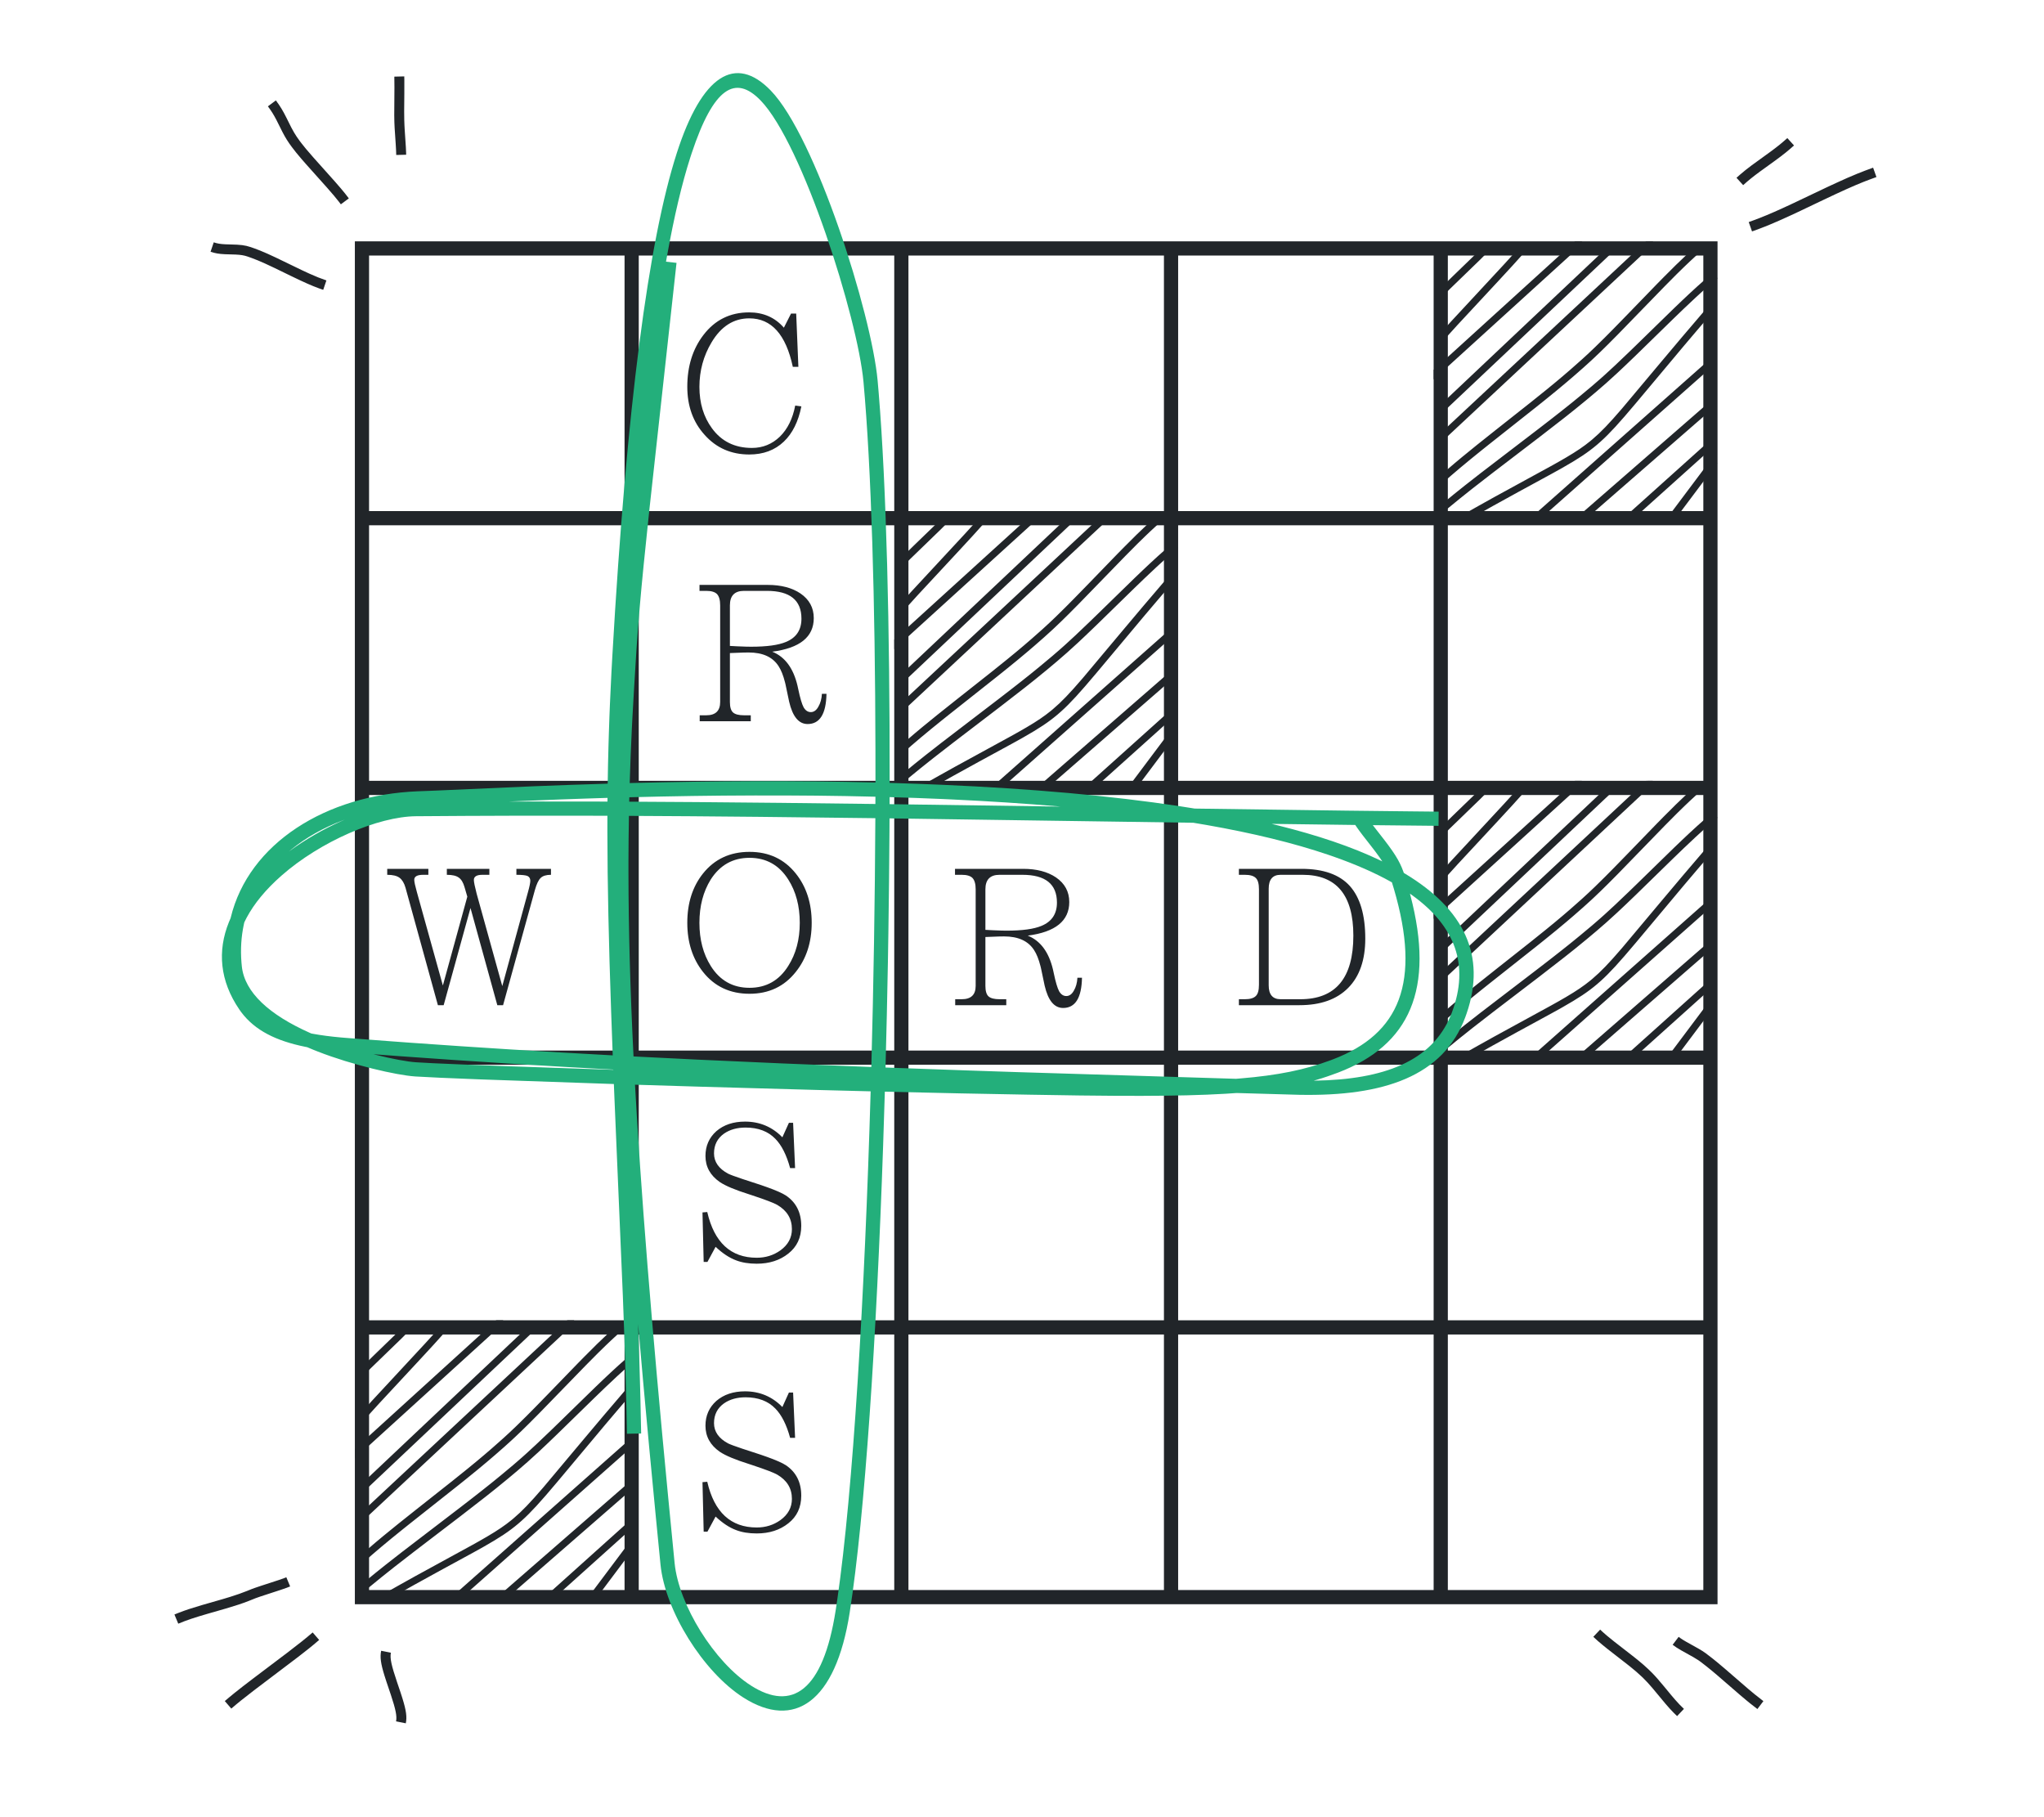 <?xml version="1.0" encoding="UTF-8"?>
<svg width="144px" height="128px" viewBox="0 0 144 128" version="1.1" xmlns="http://www.w3.org/2000/svg" xmlns:xlink="http://www.w3.org/1999/xlink">
    <title>grid_illustration</title>
    <g id="Homepage" stroke="none" stroke-width="1" fill="none" fill-rule="evenodd">
        <g id="4.-SEO1" transform="translate(-1658, -10114)">
            <g id="grid_illustration" transform="translate(1658, 10114)">
                <rect id="Rectangle" x="0" y="0" width="144" height="128"></rect>
                <path d="M26.852,116.278 L27.538,116.416 C27.46,116.803 27.578,117.318 27.974,118.492 L28.217,119.21 L28.353,119.634 C28.617,120.487 28.68,120.936 28.589,121.388 L27.903,121.25 C27.976,120.888 27.877,120.412 27.538,119.387 L27.224,118.457 L27.088,118.033 C26.824,117.18 26.761,116.73 26.852,116.278 Z M112.73,114.787 L112.918,114.961 L113.196,115.204 C113.344,115.329 113.51,115.464 113.712,115.624 L115.108,116.709 L115.452,116.986 C115.713,117.199 115.915,117.378 116.128,117.579 L116.365,117.81 C116.63,118.077 116.872,118.355 117.243,118.804 L117.719,119.381 L118.009,119.721 C118.23,119.974 118.412,120.163 118.633,120.372 L118.152,120.88 L117.916,120.65 C117.726,120.459 117.548,120.262 117.327,120.002 L116.427,118.92 C116.172,118.619 115.98,118.411 115.76,118.196 L115.647,118.088 C115.397,117.851 115.157,117.644 114.804,117.361 L113.269,116.166 L112.925,115.889 C112.665,115.676 112.462,115.497 112.249,115.295 L112.73,114.787 Z M118.261,115.298 L118.415,115.41 C118.52,115.482 118.637,115.554 118.791,115.643 L119.662,116.129 L119.935,116.294 C120.016,116.345 120.09,116.395 120.163,116.448 L120.644,116.818 L120.959,117.072 C121.121,117.205 121.293,117.35 121.491,117.519 L123.174,118.974 L123.619,119.344 C123.826,119.513 124.019,119.664 124.231,119.825 L123.808,120.382 L123.285,119.975 L123.018,119.756 C122.88,119.642 122.732,119.518 122.568,119.377 L121.041,118.055 L120.658,117.731 C120.361,117.484 120.111,117.286 119.828,117.071 L119.674,116.96 C119.568,116.888 119.452,116.816 119.298,116.727 L118.427,116.241 C118.178,116.097 118.015,115.991 117.838,115.856 L118.261,115.298 Z M22.027,114.987 L22.485,115.516 L22.068,115.869 L21.762,116.118 C21.546,116.291 21.305,116.48 21.019,116.7 L17.902,119.06 C17.171,119.62 16.724,119.98 16.296,120.351 L15.837,119.821 L16.147,119.558 L16.546,119.231 C16.878,118.964 17.272,118.659 17.796,118.261 L20.246,116.41 C21.083,115.772 21.566,115.386 22.027,114.987 Z M20.172,111.1 L20.44,111.746 L20.199,111.841 L19.77,111.99 L18.342,112.457 L18.002,112.577 L17.515,112.772 C17.053,112.952 16.6,113.101 15.919,113.301 L14.634,113.67 C13.676,113.948 13.165,114.118 12.558,114.37 L12.289,113.723 L12.601,113.598 C13.063,113.418 13.516,113.269 14.197,113.069 L15.712,112.633 L16.219,112.48 C16.684,112.335 17.036,112.211 17.408,112.062 L17.714,111.938 L17.93,111.858 C18.05,111.816 18.191,111.768 18.367,111.71 L19.656,111.29 L19.996,111.169 C20.06,111.145 20.117,111.122 20.172,111.1 Z M44.261,104.462 L44.59,104.839 L35.532,112.727 L35.204,112.35 L44.261,104.462 Z M44.169,97.786 L44.548,98.112 L43.575,99.249 L42.638,100.353 L39.245,104.404 C38.077,105.792 37.41,106.526 36.755,107.113 L36.509,107.328 C35.862,107.875 35.204,108.312 34.047,108.967 L33.305,109.379 L30.971,110.65 C29.738,111.324 28.596,111.958 27.318,112.684 L27.071,112.249 L28.193,111.616 L29.278,111.011 L33.235,108.848 L33.795,108.535 L34.326,108.229 C35.067,107.793 35.57,107.451 36.042,107.066 L36.185,106.946 C36.781,106.442 37.342,105.859 38.263,104.787 L41.009,101.513 C42.064,100.253 43.055,99.083 44.169,97.786 Z M44.313,107.162 L44.647,107.534 L38.947,112.653 L38.613,112.281 L44.313,107.162 Z M44.58,108.317 L44.98,108.617 L41.98,112.617 L41.58,112.317 L44.58,108.317 Z M44.193,101.537 L44.524,101.911 L32.558,112.511 L32.226,112.136 L44.193,101.537 Z M44.674,95.215 L44.996,95.598 L44.562,95.968 L44.031,96.436 L43.473,96.945 L42.634,97.735 C42.405,97.954 42.16,98.191 41.892,98.45 L39.236,101.041 L38.48,101.766 L37.928,102.285 C37.403,102.772 36.951,103.174 36.471,103.581 L35.806,104.139 L34.942,104.845 L34.218,105.421 C33.71,105.821 33.145,106.26 32.466,106.78 L29.202,109.274 L27.758,110.394 L26.856,111.112 L26.062,111.761 L25.547,112.191 L25.225,111.809 L25.743,111.376 L26.45,110.797 L27.191,110.204 L28.32,109.322 L32.435,106.173 L33.326,105.484 L33.954,104.992 L34.529,104.535 C34.621,104.461 34.712,104.388 34.802,104.315 L35.317,103.894 L36.148,103.2 L36.737,102.69 L37.043,102.417 L37.753,101.764 L38.799,100.768 C38.955,100.617 39.119,100.458 39.291,100.291 L41.966,97.684 L42.512,97.161 L43.003,96.699 C43.394,96.335 43.743,96.019 44.091,95.715 L44.674,95.215 Z M43.473,93.353 L43.805,93.727 L43.536,93.968 L43.043,94.423 L42.664,94.784 L42.128,95.308 C41.876,95.558 41.604,95.832 41.301,96.141 L37.972,99.566 L37.256,100.286 L36.753,100.78 L36.288,101.223 C36.212,101.294 36.138,101.363 36.063,101.432 L35.534,101.911 L34.871,102.492 L34.343,102.943 L33.643,103.527 L32.856,104.167 C32.668,104.319 32.47,104.477 32.26,104.644 L28.875,107.323 L28.414,107.691 C27.236,108.636 26.445,109.301 25.552,110.094 L25.22,109.72 L25.718,109.282 L26.462,108.645 L27.011,108.187 C27.645,107.664 28.371,107.082 29.324,106.328 L31.879,104.309 L32.934,103.461 L33.557,102.95 C33.952,102.622 34.313,102.316 34.674,102.001 L35.47,101.296 L35.918,100.884 L36.383,100.442 L37.066,99.77 L37.655,99.176 C37.935,98.891 38.241,98.577 38.584,98.224 L40.714,96.025 L41.209,95.522 C41.834,94.889 42.326,94.408 42.797,93.969 L43.201,93.597 L43.473,93.353 Z M52.486,98.004 C53.522,98.004 54.399,98.373 55.118,99.11 L55.58,98.088 L55.874,98.088 L56.014,101.28 L55.664,101.28 C55.412,100.356 55.067,99.67 54.628,99.222 C54.115,98.69 53.415,98.424 52.528,98.424 C51.931,98.424 51.427,98.564 51.016,98.844 C50.54,99.18 50.302,99.647 50.302,100.244 C50.302,100.841 50.633,101.317 51.296,101.672 C51.438,101.743 51.768,101.866 52.286,102.04 L53.598,102.469 L54.05,102.627 C54.684,102.855 55.124,103.05 55.37,103.212 C56.089,103.697 56.448,104.411 56.448,105.354 C56.448,106.175 56.145,106.824 55.538,107.3 C54.941,107.776 54.199,108.014 53.312,108.014 C52.752,108.014 52.267,107.935 51.856,107.776 C51.38,107.599 50.899,107.281 50.414,106.824 L49.84,107.888 L49.574,107.888 L49.49,104.402 L49.826,104.374 C50.321,106.521 51.483,107.594 53.312,107.594 C53.937,107.594 54.493,107.421 54.978,107.076 C55.519,106.684 55.79,106.185 55.79,105.578 C55.79,104.841 55.445,104.271 54.754,103.87 C54.513,103.732 53.934,103.511 53.016,103.206 L52.78,103.128 C51.8,102.82 51.109,102.531 50.708,102.26 C50.036,101.793 49.7,101.182 49.7,100.426 C49.7,99.717 49.957,99.133 50.47,98.676 C50.993,98.228 51.665,98.004 52.486,98.004 Z M40.433,93 L40.557,93.132 L25.557,107.132 L25.216,106.766 L39.962,93.003 L40.433,93 Z M37.564,93.11 L37.908,93.474 L25.558,105.131 L25.215,104.767 L37.564,93.11 Z M35.431,93 L35.554,93.134 L25.003,102.726 L25.002,102.051 L34.959,93 L35.431,93 Z M31.061,93.405 L31.434,93.737 L30.545,94.724 L29.584,95.766 L26.682,98.889 L25.786,99.877 C25.715,99.956 25.645,100.035 25.573,100.115 L25.199,99.783 L26.176,98.701 L29.952,94.631 L30.635,93.88 L31.061,93.405 Z M28.493,93.366 L28.852,93.715 L28.301,94.267 L26.11,96.388 L25.565,96.935 L25.207,96.586 L25.472,96.317 L26.363,95.444 L28.047,93.815 L28.493,93.366 Z M52.486,79.004 C53.522,79.004 54.399,79.373 55.118,80.11 L55.58,79.088 L55.874,79.088 L56.014,82.28 L55.664,82.28 C55.412,81.356 55.067,80.67 54.628,80.222 C54.115,79.69 53.415,79.424 52.528,79.424 C51.931,79.424 51.427,79.564 51.016,79.844 C50.54,80.18 50.302,80.647 50.302,81.244 C50.302,81.841 50.633,82.317 51.296,82.672 C51.438,82.743 51.768,82.866 52.286,83.04 L53.598,83.469 L54.05,83.627 C54.684,83.855 55.124,84.05 55.37,84.212 C56.089,84.697 56.448,85.411 56.448,86.354 C56.448,87.175 56.145,87.824 55.538,88.3 C54.941,88.776 54.199,89.014 53.312,89.014 C52.752,89.014 52.267,88.935 51.856,88.776 C51.38,88.599 50.899,88.281 50.414,87.824 L49.84,88.888 L49.574,88.888 L49.49,85.402 L49.826,85.374 C50.321,87.521 51.483,88.594 53.312,88.594 C53.937,88.594 54.493,88.421 54.978,88.076 C55.519,87.684 55.79,87.185 55.79,86.578 C55.79,85.841 55.445,85.271 54.754,84.87 C54.513,84.732 53.934,84.511 53.016,84.206 L52.78,84.128 C51.8,83.82 51.109,83.531 50.708,83.26 C50.036,82.793 49.7,82.182 49.7,81.426 C49.7,80.717 49.957,80.133 50.47,79.676 C50.993,79.228 51.665,79.004 52.486,79.004 Z M120.261,66.462 L120.59,66.839 L111.532,74.727 L111.204,74.35 L120.261,66.462 Z M120.169,59.786 L120.548,60.112 L119.575,61.249 L118.638,62.353 L115.245,66.404 C114.077,67.792 113.41,68.526 112.755,69.113 L112.509,69.328 C111.862,69.875 111.204,70.312 110.047,70.967 L109.305,71.379 L106.971,72.65 C105.738,73.324 104.596,73.958 103.318,74.684 L103.071,74.249 L104.193,73.616 L105.278,73.011 L109.235,70.848 L109.795,70.535 L110.326,70.229 C111.067,69.793 111.57,69.451 112.042,69.066 L112.185,68.946 C112.781,68.442 113.342,67.859 114.263,66.787 L117.009,63.513 C118.064,62.253 119.055,61.083 120.169,59.786 Z M120.313,69.162 L120.647,69.534 L114.947,74.653 L114.613,74.281 L120.313,69.162 Z M120.58,70.317 L120.98,70.617 L117.98,74.617 L117.58,74.317 L120.58,70.317 Z M120.193,63.537 L120.524,63.911 L108.558,74.511 L108.226,74.136 L120.193,63.537 Z M120.674,57.215 L120.996,57.598 L120.562,57.968 L120.031,58.436 L119.473,58.945 L118.634,59.735 C118.405,59.954 118.16,60.191 117.892,60.45 L115.236,63.041 L114.48,63.766 L113.928,64.285 C113.403,64.772 112.951,65.174 112.471,65.581 L111.806,66.139 L110.942,66.845 L110.218,67.421 C109.71,67.821 109.145,68.26 108.466,68.78 L105.202,71.274 L103.758,72.394 L102.856,73.112 L102.062,73.761 L101.547,74.191 L101.225,73.809 L101.743,73.376 L102.45,72.797 L103.191,72.204 L104.32,71.322 L108.435,68.173 L109.326,67.484 L109.954,66.992 L110.529,66.535 C110.621,66.461 110.712,66.388 110.802,66.315 L111.317,65.894 L112.148,65.2 L112.737,64.69 L113.043,64.417 L113.753,63.764 L114.799,62.768 C114.955,62.617 115.119,62.458 115.291,62.291 L117.966,59.684 L118.512,59.161 L119.003,58.699 C119.394,58.335 119.743,58.019 120.091,57.715 L120.674,57.215 Z M119.473,55.353 L119.805,55.727 L119.536,55.968 L119.043,56.423 L118.664,56.784 L118.128,57.308 C117.876,57.558 117.604,57.832 117.301,58.141 L113.972,61.566 L113.256,62.286 L112.753,62.78 L112.288,63.223 C112.212,63.294 112.138,63.363 112.063,63.432 L111.534,63.911 L110.871,64.492 L110.343,64.943 L109.643,65.527 L108.856,66.167 C108.668,66.319 108.47,66.477 108.26,66.644 L104.875,69.323 L104.414,69.691 C103.236,70.636 102.445,71.301 101.552,72.094 L101.22,71.72 L101.718,71.282 L102.462,70.645 L103.011,70.187 C103.645,69.664 104.371,69.082 105.324,68.328 L107.879,66.309 L108.934,65.461 L109.557,64.95 C109.952,64.622 110.313,64.316 110.674,64.001 L111.47,63.296 L111.918,62.884 L112.383,62.442 L113.066,61.77 L113.655,61.176 C113.935,60.891 114.241,60.577 114.584,60.224 L116.714,58.025 L117.209,57.522 C117.834,56.889 118.326,56.408 118.797,55.969 L119.201,55.597 L119.473,55.353 Z M72.082,61.2 C73.025,61.2 73.795,61.401 74.392,61.802 C75.017,62.231 75.33,62.81 75.33,63.538 C75.33,64.863 74.355,65.652 72.404,65.904 C73.296,66.263 73.89,67.06 74.183,68.297 L74.238,68.55 C74.369,69.175 74.495,69.6 74.616,69.824 C74.747,70.048 74.915,70.16 75.12,70.16 C75.335,70.16 75.512,70.034 75.652,69.782 C75.801,69.53 75.885,69.227 75.904,68.872 L76.226,68.872 C76.198,70.291 75.755,71 74.896,71 C74.272,71 73.839,70.475 73.595,69.425 L73.337,68.196 L73.3,68.046 C73.179,67.57 73.029,67.197 72.852,66.926 C72.441,66.282 71.737,65.96 70.738,65.96 L70.363,65.966 L69.422,66.002 L69.422,69.446 C69.422,69.81 69.497,70.057 69.646,70.188 C69.795,70.319 70.052,70.384 70.416,70.384 L70.892,70.384 L70.892,70.804 L67.294,70.804 L67.294,70.384 L67.756,70.384 C68.409,70.384 68.736,70.071 68.736,69.446 L68.736,62.642 C68.736,62.269 68.661,62.003 68.512,61.844 C68.363,61.695 68.111,61.62 67.756,61.62 L67.28,61.62 L67.28,61.2 L72.082,61.2 Z M30.178,61.2 L30.178,61.62 L29.814,61.62 C29.394,61.62 29.184,61.737 29.184,61.97 C29.184,62.11 29.245,62.395 29.366,62.824 L31.2,69.418 L32.922,63.16 L32.726,62.488 C32.633,62.161 32.497,61.937 32.32,61.816 C32.143,61.685 31.863,61.62 31.48,61.62 L31.48,61.2 L34.476,61.2 L34.476,61.62 L33.986,61.62 C33.585,61.62 33.384,61.741 33.384,61.984 C33.384,62.124 33.449,62.446 33.58,62.95 L35.386,69.46 L37.192,62.852 C37.304,62.451 37.36,62.18 37.36,62.04 C37.36,61.881 37.295,61.769 37.164,61.704 C37.033,61.648 36.772,61.62 36.38,61.62 L36.38,61.2 L38.816,61.2 L38.816,61.62 C38.48,61.62 38.237,61.695 38.088,61.844 C37.939,61.984 37.803,62.269 37.682,62.698 L35.442,70.804 L35.036,70.804 L33.146,63.958 L31.256,70.804 L30.85,70.804 L28.568,62.53 C28.475,62.203 28.335,61.97 28.148,61.83 C27.961,61.69 27.672,61.62 27.28,61.62 L27.28,61.2 L30.178,61.2 Z M91.69,61.2 C93.23,61.2 94.364,61.601 95.092,62.404 C95.82,63.216 96.184,64.453 96.184,66.114 C96.184,67.617 95.783,68.774 94.98,69.586 C94.177,70.398 93.034,70.804 91.55,70.804 L87.28,70.804 L87.28,70.384 L87.7,70.384 C88.064,70.384 88.321,70.309 88.47,70.16 C88.619,70.02 88.694,69.754 88.694,69.362 L88.694,62.642 C88.694,62.25 88.619,61.984 88.47,61.844 C88.321,61.695 88.064,61.62 87.7,61.62 L87.28,61.62 L87.28,61.2 L91.69,61.2 Z M91.774,61.62 L90.22,61.62 C89.66,61.62 89.38,61.947 89.38,62.6 L89.38,69.404 C89.38,70.057 89.66,70.384 90.22,70.384 L91.606,70.384 C94.098,70.384 95.344,68.891 95.344,65.904 C95.344,63.048 94.154,61.62 91.774,61.62 Z M52.802,60.004 C54.165,60.004 55.252,60.513 56.064,61.53 C56.811,62.463 57.184,63.621 57.184,65.002 C57.184,66.374 56.811,67.527 56.064,68.46 C55.252,69.487 54.165,70 52.802,70 C51.43,70 50.338,69.487 49.526,68.46 C48.789,67.527 48.42,66.374 48.42,65.002 C48.42,63.611 48.789,62.454 49.526,61.53 C50.338,60.513 51.43,60.004 52.802,60.004 Z M52.802,60.424 C51.635,60.424 50.725,60.933 50.072,61.95 C49.54,62.809 49.274,63.826 49.274,65.002 C49.274,66.178 49.54,67.191 50.072,68.04 C50.716,69.067 51.626,69.58 52.802,69.58 C53.978,69.58 54.888,69.067 55.532,68.04 C56.073,67.191 56.344,66.178 56.344,65.002 C56.344,63.817 56.073,62.799 55.532,61.95 C54.888,60.933 53.978,60.424 52.802,60.424 Z M116.433,55 L116.557,55.132 L101.557,69.132 L101.216,68.766 L115.962,55.003 L116.433,55 Z M113.564,55.11 L113.908,55.474 L101.558,67.131 L101.215,66.767 L113.564,55.11 Z M72.026,61.62 L70.416,61.62 C69.753,61.62 69.422,61.961 69.422,62.642 L69.422,65.498 L69.933,65.525 L70.575,65.549 L70.92,65.554 C72.021,65.554 72.838,65.442 73.37,65.218 C74.098,64.919 74.462,64.373 74.462,63.58 C74.462,62.273 73.65,61.62 72.026,61.62 Z M111.431,55 L111.554,55.134 L101.003,64.726 L101.002,64.051 L110.959,55 L111.431,55 Z M107.061,55.405 L107.434,55.737 L106.545,56.724 L105.584,57.766 L102.682,60.889 L101.786,61.877 C101.715,61.956 101.645,62.035 101.573,62.115 L101.199,61.783 L102.176,60.701 L105.952,56.631 L106.635,55.88 L107.061,55.405 Z M104.493,55.366 L104.852,55.715 L104.301,56.267 L102.11,58.388 L101.565,58.935 L101.207,58.586 L101.472,58.317 L102.363,57.444 L104.047,55.815 L104.493,55.366 Z M82.261,47.462 L82.59,47.839 L73.532,55.727 L73.204,55.35 L82.261,47.462 Z M82.169,40.786 L82.548,41.112 L81.575,42.249 L80.638,43.353 L77.245,47.404 C76.077,48.792 75.41,49.526 74.755,50.113 L74.509,50.328 C73.862,50.875 73.204,51.312 72.047,51.967 L71.305,52.379 L68.971,53.65 C67.738,54.324 66.596,54.958 65.318,55.684 L65.071,55.249 L66.193,54.616 L67.278,54.011 L71.235,51.848 L71.795,51.535 L72.326,51.229 C73.067,50.793 73.57,50.451 74.042,50.066 L74.185,49.946 C74.781,49.442 75.342,48.859 76.263,47.787 L79.009,44.513 C80.064,43.253 81.055,42.083 82.169,40.786 Z M82.313,50.162 L82.647,50.534 L76.947,55.653 L76.613,55.281 L82.313,50.162 Z M82.58,51.317 L82.98,51.617 L79.98,55.617 L79.58,55.317 L82.58,51.317 Z M82.193,44.537 L82.524,44.911 L70.558,55.511 L70.226,55.136 L82.193,44.537 Z M82.674,38.215 L82.996,38.598 L82.562,38.968 L82.031,39.436 L81.473,39.945 L80.634,40.735 C80.405,40.954 80.16,41.191 79.892,41.45 L77.236,44.041 L76.48,44.766 L75.928,45.285 C75.403,45.772 74.951,46.174 74.471,46.581 L73.806,47.139 L72.942,47.845 L72.218,48.421 C71.71,48.821 71.145,49.26 70.466,49.78 L67.202,52.274 L65.758,53.394 L64.856,54.112 L64.062,54.761 L63.547,55.191 L63.225,54.809 L63.743,54.376 L64.45,53.797 L65.191,53.204 L66.32,52.322 L70.435,49.173 L71.326,48.484 L71.954,47.992 L72.529,47.535 C72.621,47.461 72.712,47.388 72.802,47.315 L73.317,46.894 L74.148,46.2 L74.737,45.69 L75.043,45.417 L75.753,44.764 L76.799,43.768 C76.955,43.617 77.119,43.458 77.291,43.291 L79.966,40.684 L80.512,40.161 L81.003,39.699 C81.394,39.335 81.743,39.019 82.091,38.715 L82.674,38.215 Z M81.473,36.353 L81.805,36.727 L81.536,36.968 L81.043,37.423 L80.664,37.784 L80.128,38.308 C79.876,38.558 79.604,38.832 79.301,39.141 L75.972,42.566 L75.256,43.286 L74.753,43.78 L74.288,44.223 C74.212,44.294 74.138,44.363 74.063,44.432 L73.534,44.911 L72.871,45.492 L72.343,45.943 L71.643,46.527 L70.856,47.167 C70.668,47.319 70.47,47.477 70.26,47.644 L66.875,50.323 L66.414,50.691 C65.236,51.636 64.445,52.301 63.552,53.094 L63.22,52.72 L63.718,52.282 L64.462,51.645 L65.011,51.187 C65.645,50.664 66.371,50.082 67.324,49.328 L69.879,47.309 L70.934,46.461 L71.557,45.95 C71.952,45.622 72.313,45.316 72.674,45.001 L73.47,44.296 L73.918,43.884 L74.383,43.442 L75.066,42.77 L75.655,42.176 C75.935,41.891 76.241,41.577 76.584,41.224 L78.714,39.025 L79.209,38.522 C79.834,37.889 80.326,37.408 80.797,36.969 L81.201,36.597 L81.473,36.353 Z M54.082,41.2 C55.025,41.2 55.795,41.401 56.392,41.802 C57.017,42.231 57.33,42.81 57.33,43.538 C57.33,44.863 56.355,45.652 54.404,45.904 C55.297,46.263 55.89,47.06 56.183,48.297 L56.238,48.55 C56.369,49.175 56.495,49.6 56.616,49.824 C56.747,50.048 56.915,50.16 57.12,50.16 C57.335,50.16 57.512,50.034 57.652,49.782 C57.801,49.53 57.885,49.227 57.904,48.872 L58.226,48.872 C58.198,50.291 57.755,51 56.896,51 C56.272,51 55.839,50.475 55.595,49.425 L55.337,48.196 L55.3,48.046 C55.179,47.57 55.029,47.197 54.852,46.926 C54.441,46.282 53.737,45.96 52.738,45.96 L52.363,45.966 L51.422,46.002 L51.422,49.446 C51.422,49.81 51.497,50.057 51.646,50.188 C51.795,50.319 52.052,50.384 52.416,50.384 L52.892,50.384 L52.892,50.804 L49.294,50.804 L49.294,50.384 L49.756,50.384 C50.409,50.384 50.736,50.071 50.736,49.446 L50.736,42.642 C50.736,42.269 50.661,42.003 50.512,41.844 C50.363,41.695 50.111,41.62 49.756,41.62 L49.28,41.62 L49.28,41.2 L54.082,41.2 Z M78.433,36 L78.557,36.132 L63.557,50.132 L63.216,49.766 L77.962,36.003 L78.433,36 Z M75.564,36.11 L75.908,36.474 L63.558,48.131 L63.215,47.767 L75.564,36.11 Z M73.431,36 L73.554,36.134 L63.003,45.726 L63.002,45.051 L72.959,36 L73.431,36 Z M54.026,41.62 L52.416,41.62 C51.753,41.62 51.422,41.961 51.422,42.642 L51.422,45.498 L51.933,45.525 L52.575,45.549 L52.92,45.554 C54.021,45.554 54.838,45.442 55.37,45.218 C56.098,44.919 56.462,44.373 56.462,43.58 C56.462,42.273 55.65,41.62 54.026,41.62 Z M69.061,36.405 L69.434,36.737 L68.545,37.724 L67.584,38.766 L64.682,41.889 L63.786,42.877 C63.715,42.956 63.645,43.035 63.573,43.115 L63.199,42.783 L64.176,41.701 L67.952,37.631 L68.635,36.88 L69.061,36.405 Z M66.493,36.366 L66.852,36.715 L66.301,37.267 L64.11,39.388 L63.565,39.935 L63.207,39.586 L63.472,39.317 L64.363,38.444 L66.047,36.815 L66.493,36.366 Z M120.261,28.462 L120.59,28.839 L111.532,36.727 L111.204,36.35 L120.261,28.462 Z M120.169,21.786 L120.548,22.112 L119.575,23.249 L118.638,24.353 L115.245,28.404 C114.077,29.792 113.41,30.526 112.755,31.113 L112.509,31.328 C111.862,31.875 111.204,32.312 110.047,32.967 L109.305,33.379 L106.971,34.65 C105.738,35.324 104.596,35.958 103.318,36.684 L103.071,36.249 L104.193,35.616 L105.278,35.011 L109.235,32.848 L109.795,32.535 L110.326,32.229 C111.067,31.793 111.57,31.451 112.042,31.066 L112.185,30.946 C112.781,30.442 113.342,29.859 114.263,28.787 L117.009,25.513 C118.064,24.253 119.055,23.083 120.169,21.786 Z M120.313,31.162 L120.647,31.534 L114.947,36.653 L114.613,36.281 L120.313,31.162 Z M120.58,32.317 L120.98,32.617 L117.98,36.617 L117.58,36.317 L120.58,32.317 Z M120.193,25.537 L120.524,25.911 L108.558,36.511 L108.226,36.136 L120.193,25.537 Z M120.674,19.215 L120.996,19.598 L120.562,19.968 L120.031,20.436 L119.473,20.945 L118.634,21.735 C118.405,21.954 118.16,22.191 117.892,22.45 L115.236,25.041 L114.48,25.766 L113.928,26.285 C113.403,26.772 112.951,27.174 112.471,27.581 L111.806,28.139 L110.942,28.845 L110.218,29.421 C109.71,29.821 109.145,30.26 108.466,30.78 L105.202,33.274 L103.758,34.394 L102.856,35.112 L102.062,35.761 L101.547,36.191 L101.225,35.809 L101.743,35.376 L102.45,34.797 L103.191,34.204 L104.32,33.322 L108.435,30.173 L109.326,29.484 L109.954,28.992 L110.529,28.535 C110.621,28.461 110.712,28.388 110.802,28.315 L111.317,27.894 L112.148,27.2 L112.737,26.69 L113.043,26.417 L113.753,25.764 L114.799,24.768 C114.955,24.617 115.119,24.458 115.291,24.291 L117.966,21.684 L118.512,21.161 L119.003,20.699 C119.394,20.335 119.743,20.019 120.091,19.715 L120.674,19.215 Z M119.473,17.353 L119.805,17.727 L119.536,17.968 L119.043,18.423 L118.664,18.784 L118.128,19.308 C117.876,19.558 117.604,19.832 117.301,20.141 L113.972,23.566 L113.256,24.286 L112.753,24.78 L112.288,25.223 C112.212,25.294 112.138,25.363 112.063,25.432 L111.534,25.911 L110.871,26.492 L110.343,26.943 L109.643,27.527 L108.856,28.167 C108.668,28.319 108.47,28.477 108.26,28.644 L104.875,31.323 L104.414,31.691 C103.236,32.636 102.445,33.301 101.552,34.094 L101.22,33.72 L101.718,33.282 L102.462,32.645 L103.011,32.187 C103.645,31.664 104.371,31.082 105.324,30.328 L107.879,28.309 L108.934,27.461 L109.557,26.95 C109.952,26.622 110.313,26.316 110.674,26.001 L111.47,25.296 L111.918,24.884 L112.383,24.442 L113.066,23.77 L113.655,23.176 C113.935,22.891 114.241,22.577 114.584,22.224 L116.714,20.025 L117.209,19.522 C117.834,18.889 118.326,18.408 118.797,17.969 L119.201,17.597 L119.473,17.353 Z M52.774,22.004 C53.782,22.004 54.599,22.363 55.224,23.082 L55.728,22.088 L56.092,22.088 L56.246,25.84 L55.854,25.84 C55.369,23.563 54.347,22.424 52.788,22.424 C51.687,22.424 50.8,22.989 50.128,24.118 C49.559,25.07 49.274,26.115 49.274,27.254 C49.274,28.393 49.568,29.363 50.156,30.166 C50.828,31.09 51.766,31.552 52.97,31.552 C53.735,31.552 54.393,31.286 54.944,30.754 C55.485,30.222 55.845,29.494 56.022,28.57 L56.456,28.626 C56.241,29.699 55.831,30.525 55.224,31.104 C54.589,31.711 53.777,32.014 52.788,32.014 C51.509,32.014 50.459,31.552 49.638,30.628 C48.826,29.732 48.42,28.603 48.42,27.24 C48.42,25.803 48.798,24.589 49.554,23.6 C50.366,22.536 51.439,22.004 52.774,22.004 Z M116.433,17 L116.557,17.132 L101.557,31.132 L101.216,30.766 L115.962,17.003 L116.433,17 Z M113.564,17.11 L113.908,17.474 L101.558,29.131 L101.215,28.767 L113.564,17.11 Z M111.431,17 L111.554,17.134 L101.003,26.726 L101.002,26.051 L110.959,17 L111.431,17 Z M107.061,17.405 L107.434,17.737 L106.545,18.724 L105.584,19.766 L102.682,22.889 L101.786,23.877 C101.715,23.956 101.645,24.035 101.573,24.115 L101.199,23.783 L102.176,22.701 L105.952,18.631 L106.635,17.88 L107.061,17.405 Z M104.493,17.366 L104.852,17.715 L104.301,18.267 L102.11,20.388 L101.565,20.935 L101.207,20.586 L101.472,20.317 L102.363,19.444 L104.047,17.815 L104.493,17.366 Z M15.058,17.07 C15.309,17.155 15.521,17.191 15.876,17.208 L16.256,17.22 C16.933,17.234 17.247,17.266 17.666,17.407 L17.959,17.51 L18.334,17.654 C18.653,17.783 18.994,17.935 19.431,18.142 L21.293,19.042 L21.794,19.274 C22.253,19.481 22.605,19.621 22.995,19.753 L22.771,20.416 L22.478,20.313 C21.946,20.119 21.428,19.887 20.569,19.472 L19.349,18.879 L18.657,18.555 C18.315,18.401 18.033,18.284 17.751,18.18 L17.441,18.07 C17.185,17.984 16.97,17.948 16.601,17.931 L15.84,17.907 C15.422,17.887 15.159,17.843 14.834,17.733 L15.058,17.07 Z M131.961,11.811 L132.195,12.471 L131.661,12.667 L131.283,12.813 C130.524,13.116 129.712,13.484 128.463,14.078 L126.666,14.934 L126.053,15.219 C124.995,15.706 124.274,16.004 123.431,16.302 L123.198,15.642 L123.556,15.512 L123.929,15.371 C124.614,15.104 125.317,14.794 126.327,14.32 L128.726,13.179 L129.336,12.896 C129.909,12.632 130.384,12.423 130.832,12.241 L131.414,12.012 C131.594,11.944 131.774,11.877 131.961,11.811 Z M19.435,7.072 C19.753,7.499 19.934,7.803 20.194,8.323 L20.311,8.559 C20.622,9.195 20.789,9.49 21.12,9.936 L21.257,10.115 L21.553,10.483 C21.699,10.658 21.868,10.854 22.079,11.093 L23.588,12.781 L24.034,13.296 C24.248,13.549 24.413,13.757 24.575,13.974 L24.013,14.392 L23.877,14.212 C23.666,13.941 23.424,13.653 23.055,13.235 L21.546,11.547 L21.234,11.189 C20.952,10.862 20.753,10.614 20.559,10.354 C20.286,9.988 20.114,9.712 19.907,9.314 L19.472,8.446 C19.278,8.074 19.122,7.824 18.874,7.49 L19.435,7.072 Z M125.918,9.726 L126.388,10.245 L126.132,10.472 L125.843,10.715 C125.597,10.915 125.329,11.117 124.973,11.375 L123.994,12.082 C123.494,12.449 123.182,12.701 122.806,13.042 L122.336,12.523 L122.592,12.296 C122.843,12.078 123.09,11.882 123.407,11.645 L124.73,10.686 C125.23,10.319 125.542,10.067 125.918,9.726 Z M28.481,5.381 L28.486,5.626 L28.485,6.588 L28.474,7.843 C28.474,8.077 28.476,8.263 28.481,8.466 L28.495,8.844 L28.51,9.12 L28.593,10.37 L28.609,10.723 C28.611,10.78 28.613,10.838 28.614,10.899 L27.915,10.916 L27.901,10.537 L27.875,10.102 L27.802,9.011 L27.786,8.659 C27.784,8.601 27.783,8.543 27.781,8.483 L27.775,8.113 L27.788,6.167 L27.781,5.398 L28.481,5.381 Z" id="Shape" fill="#212529" fill-rule="nonzero"></path>
                <path d="M102,17 L102,36 L121,36 L121,56 L102,56 L102,74 L121,74 L121,113 L44,113 L44,94 L25,94 L25,17 L102,17 Z M25,93 L26,93 L26,113 L25,113 L25,93 Z M25,112 L45,112 L45,113 L25,113 L25,112 Z M101,17 L121,17 L121,18 L101,18 L101,17 Z M120,17 L121,17 L121,37 L120,37 L120,17 Z M120,55 L121,55 L121,75 L120,75 L120,55 Z M101,94 L83,94 L83,112 L101,112 L101,94 Z M120,94 L102,94 L102,112 L120,112 L120,94 Z M63,94 L45,94 L45,112 L63,112 L63,94 Z M82,94 L64,94 L64,112 L82,112 L82,94 Z M44,75 L26,75 L26,93 L44,93 L44,75 Z M63,75 L45,75 L45,93 L63,93 L63,75 Z M82,75 L64,75 L64,93 L82,93 L82,75 Z M101,75 L83,75 L83,93 L101,93 L101,75 Z M120,75 L102,75 L102,93 L120,93 L120,75 Z M44,56 L26,56 L26,74 L44,74 L44,56 Z M63,56 L45,56 L45,74 L63,74 L63,56 Z M82,56 L64,56 L64,74 L82,74 L82,56 Z M101,56 L83,56 L83,74 L101,74 L101,56 Z M82,37 L64,37 L64,55 L82,55 L82,37 Z M44,37 L26,37 L26,55 L44,55 L44,37 Z M63,37 L45,37 L45,55 L63,55 L63,37 Z M101,37 L83,37 L83,55 L101,55 L101,37 Z M120,37 L102,37 L102,55 L120,55 L120,37 Z M63,18 L45,18 L45,36 L63,36 L63,18 Z M82,18 L64,18 L64,36 L82,36 L82,18 Z M44,18 L26,18 L26,36 L44,36 L44,18 Z M101,18 L83,18 L83,36 L101,36 L101,18 Z" id="grid" fill="#212529" fill-rule="nonzero"></path>
                <path d="M54.295,6.372 C57.462,9.632 61.401,22.106 61.829,26.809 L61.906,27.704 C62.447,34.279 62.69,44.213 62.676,55.147 C63.918,55.183 65.152,55.227 66.379,55.28 C72.647,55.553 78.271,56.048 83.142,56.793 L84.163,56.955 L94.874,57.101 L99.385,57.151 C100.033,57.158 100.687,57.164 101.354,57.171 L101.344,58.171 L96.716,58.123 L96.932,58.403 L97.195,58.74 C98.169,59.976 98.59,60.604 98.881,61.436 L98.898,61.487 L99,61.549 C103.142,64.047 104.722,67.312 103.325,71.384 L103.232,71.645 C101.688,75.805 97.499,77.231 91.542,77.117 L87.12,76.99 L86.342,77.042 C84.679,77.142 82.738,77.186 80.395,77.191 L78.43,77.186 C77.682,77.182 76.898,77.174 76.073,77.164 L72.492,77.108 C69.422,77.057 65.95,76.984 62.337,76.896 L62.216,80.697 C61.748,94.283 60.938,106.692 59.859,113.599 C58.87,119.929 55.938,121.848 52.371,119.574 C49.524,117.759 46.853,113.448 46.532,110.204 L46.197,106.782 C45.871,103.426 45.575,100.267 45.307,97.283 L44.953,93.257 L45.045,95.932 C45.064,96.548 45.081,97.149 45.097,97.745 L45.121,98.706 C45.139,99.452 45.155,100.201 45.169,100.974 L44.169,100.992 L44.134,99.262 L44.079,97.109 C44.029,95.337 43.966,93.49 43.88,91.29 L43.282,77.217 C43.27,76.928 43.258,76.641 43.247,76.357 L33.839,76.031 C31.653,75.947 30.066,75.877 29.329,75.829 L29.234,75.823 C27.919,75.732 24.828,75.022 22.404,74.075 L22.069,73.942 L21.643,73.763 L21.514,73.738 C19.445,73.319 17.963,72.58 17.002,71.305 L16.862,71.109 C15.482,69.09 15.306,66.981 16.127,64.951 L16.247,64.67 L16.257,64.627 C17.524,59.409 22.964,55.988 29.453,55.736 L30.664,55.69 L37.68,55.38 C39.408,55.311 41.118,55.251 42.813,55.201 C42.824,54.311 42.843,53.435 42.867,52.563 L42.892,51.721 L42.935,50.459 L42.969,49.617 C43.001,48.867 43.036,48.113 43.076,47.35 L43.14,46.199 C44.149,28.568 45.687,16.987 47.677,10.791 C49.457,5.251 51.818,3.822 54.295,6.372 Z M44.736,76.405 L44.884,78.925 C45.402,87.325 46.264,97.341 47.527,110.105 C47.818,113.043 50.319,117.08 52.909,118.731 C55.789,120.567 57.983,119.132 58.871,113.444 L58.989,112.659 C60.101,104.984 60.912,91.361 61.337,76.872 L57.657,76.778 L49.394,76.547 C47.8,76.5 46.239,76.452 44.736,76.405 Z M99.331,62.949 L99.362,63.062 C101.095,69.672 99.32,73.622 94.266,75.553 C93.763,75.745 93.255,75.917 92.728,76.07 L92.555,76.12 L92.636,76.12 C97.504,76.044 100.877,74.747 102.203,71.53 L102.294,71.297 C103.523,67.986 102.543,65.264 99.495,63.064 L99.331,62.949 Z M62.667,57.645 L62.663,58.596 C62.648,60.952 62.623,63.343 62.586,65.745 L62.552,67.807 C62.507,70.272 62.452,72.743 62.385,75.195 L68.049,75.397 C69.214,75.437 70.399,75.477 71.605,75.516 L87.074,75.989 L87.35,75.967 C90.046,75.747 91.946,75.347 93.726,74.688 L93.909,74.619 C98.621,72.819 100.125,69.191 98.204,62.624 L98.061,62.153 L98.025,62.132 C96.867,61.482 95.504,60.884 93.94,60.335 L93.575,60.209 C91.133,59.38 88.265,58.685 85.011,58.113 L84.072,57.954 L62.667,57.645 Z M28.244,74.402 L26.313,74.259 L26.455,74.295 C27.646,74.591 28.696,74.784 29.302,74.825 L30.515,74.892 C32.838,75.002 37.527,75.174 43.207,75.356 L43.206,75.34 L43.754,75.371 C38.362,75.085 33.278,74.768 28.244,74.402 Z M44.308,57.469 L44.306,57.564 C44.288,58.575 44.278,59.599 44.275,60.64 L44.275,61.537 C44.281,65.484 44.396,69.694 44.632,74.414 L49.176,74.64 C53.032,74.823 57.074,74.994 61.385,75.157 C61.544,69.313 61.64,63.362 61.668,57.632 L53.464,57.537 C50.165,57.504 47.161,57.481 44.308,57.469 Z M42.792,57.463 L41.491,57.459 L36.121,57.459 C33.873,57.464 31.629,57.476 29.307,57.494 C26.639,57.514 22.561,59.271 19.818,61.689 C18.73,62.648 17.905,63.643 17.368,64.655 L17.211,64.97 L17.174,65.136 C16.995,65.979 16.936,66.871 17.012,67.804 L17.039,68.086 C17.24,69.905 18.972,71.479 21.816,72.747 L21.931,72.797 L22.033,72.817 C22.634,72.927 23.289,73.012 24.001,73.076 L24.361,73.106 L27.403,73.337 L28.927,73.449 C33.555,73.781 38.235,74.073 43.167,74.338 L43.055,71.275 C42.884,66.353 42.795,62.311 42.79,58.634 L42.791,57.736 L42.792,57.463 Z M89.582,58.032 L90.065,58.15 C91.435,58.49 92.714,58.861 93.897,59.262 C95.139,59.684 96.271,60.139 97.29,60.629 L97.382,60.675 L97.372,60.657 L97.153,60.338 C96.994,60.115 96.806,59.866 96.583,59.58 L96.02,58.859 C95.837,58.621 95.703,58.438 95.576,58.254 L95.478,58.109 L89.582,58.032 Z M24.277,57.739 L24.127,57.795 C22.778,58.308 21.564,58.994 20.535,59.829 L20.35,59.982 L20.435,59.92 C21.554,59.109 22.792,58.402 24.037,57.844 L24.277,57.739 Z M62.674,56.147 L62.672,56.644 L74.724,56.815 L74.555,56.8 C72.196,56.598 69.714,56.437 67.118,56.315 L66.335,56.279 C65.122,56.227 63.902,56.183 62.674,56.147 Z M44.337,56.159 L44.327,56.469 L49.087,56.498 C52.847,56.527 56.951,56.571 61.671,56.632 L61.674,56.119 C56.069,55.977 50.304,56.004 44.337,56.159 Z M42.8,56.201 L41.248,56.251 L39.49,56.312 L35.83,56.46 L37.469,56.457 L41.767,56.46 C42.108,56.461 42.452,56.462 42.797,56.463 L42.8,56.201 Z M48.723,10.811 L48.63,11.097 C48.045,12.916 47.499,15.218 46.994,18.019 L46.92,18.433 L47.661,18.516 L45.755,35.839 C45.427,38.92 45.219,41.014 45.067,42.783 L44.937,44.389 L44.838,45.767 L44.669,48.517 L44.559,50.453 L44.513,51.34 C44.452,52.604 44.401,53.874 44.363,55.158 C50.32,55.004 56.077,54.977 61.676,55.119 L61.675,52.854 C61.654,42.361 61.385,32.979 60.833,26.899 C60.424,22.404 56.546,10.124 53.578,7.068 C51.812,5.251 50.277,6.124 48.723,10.811 L48.723,10.811 Z" id="green" fill="#23AF7B" fill-rule="nonzero"></path>
            </g>
        </g>
    </g>
</svg>